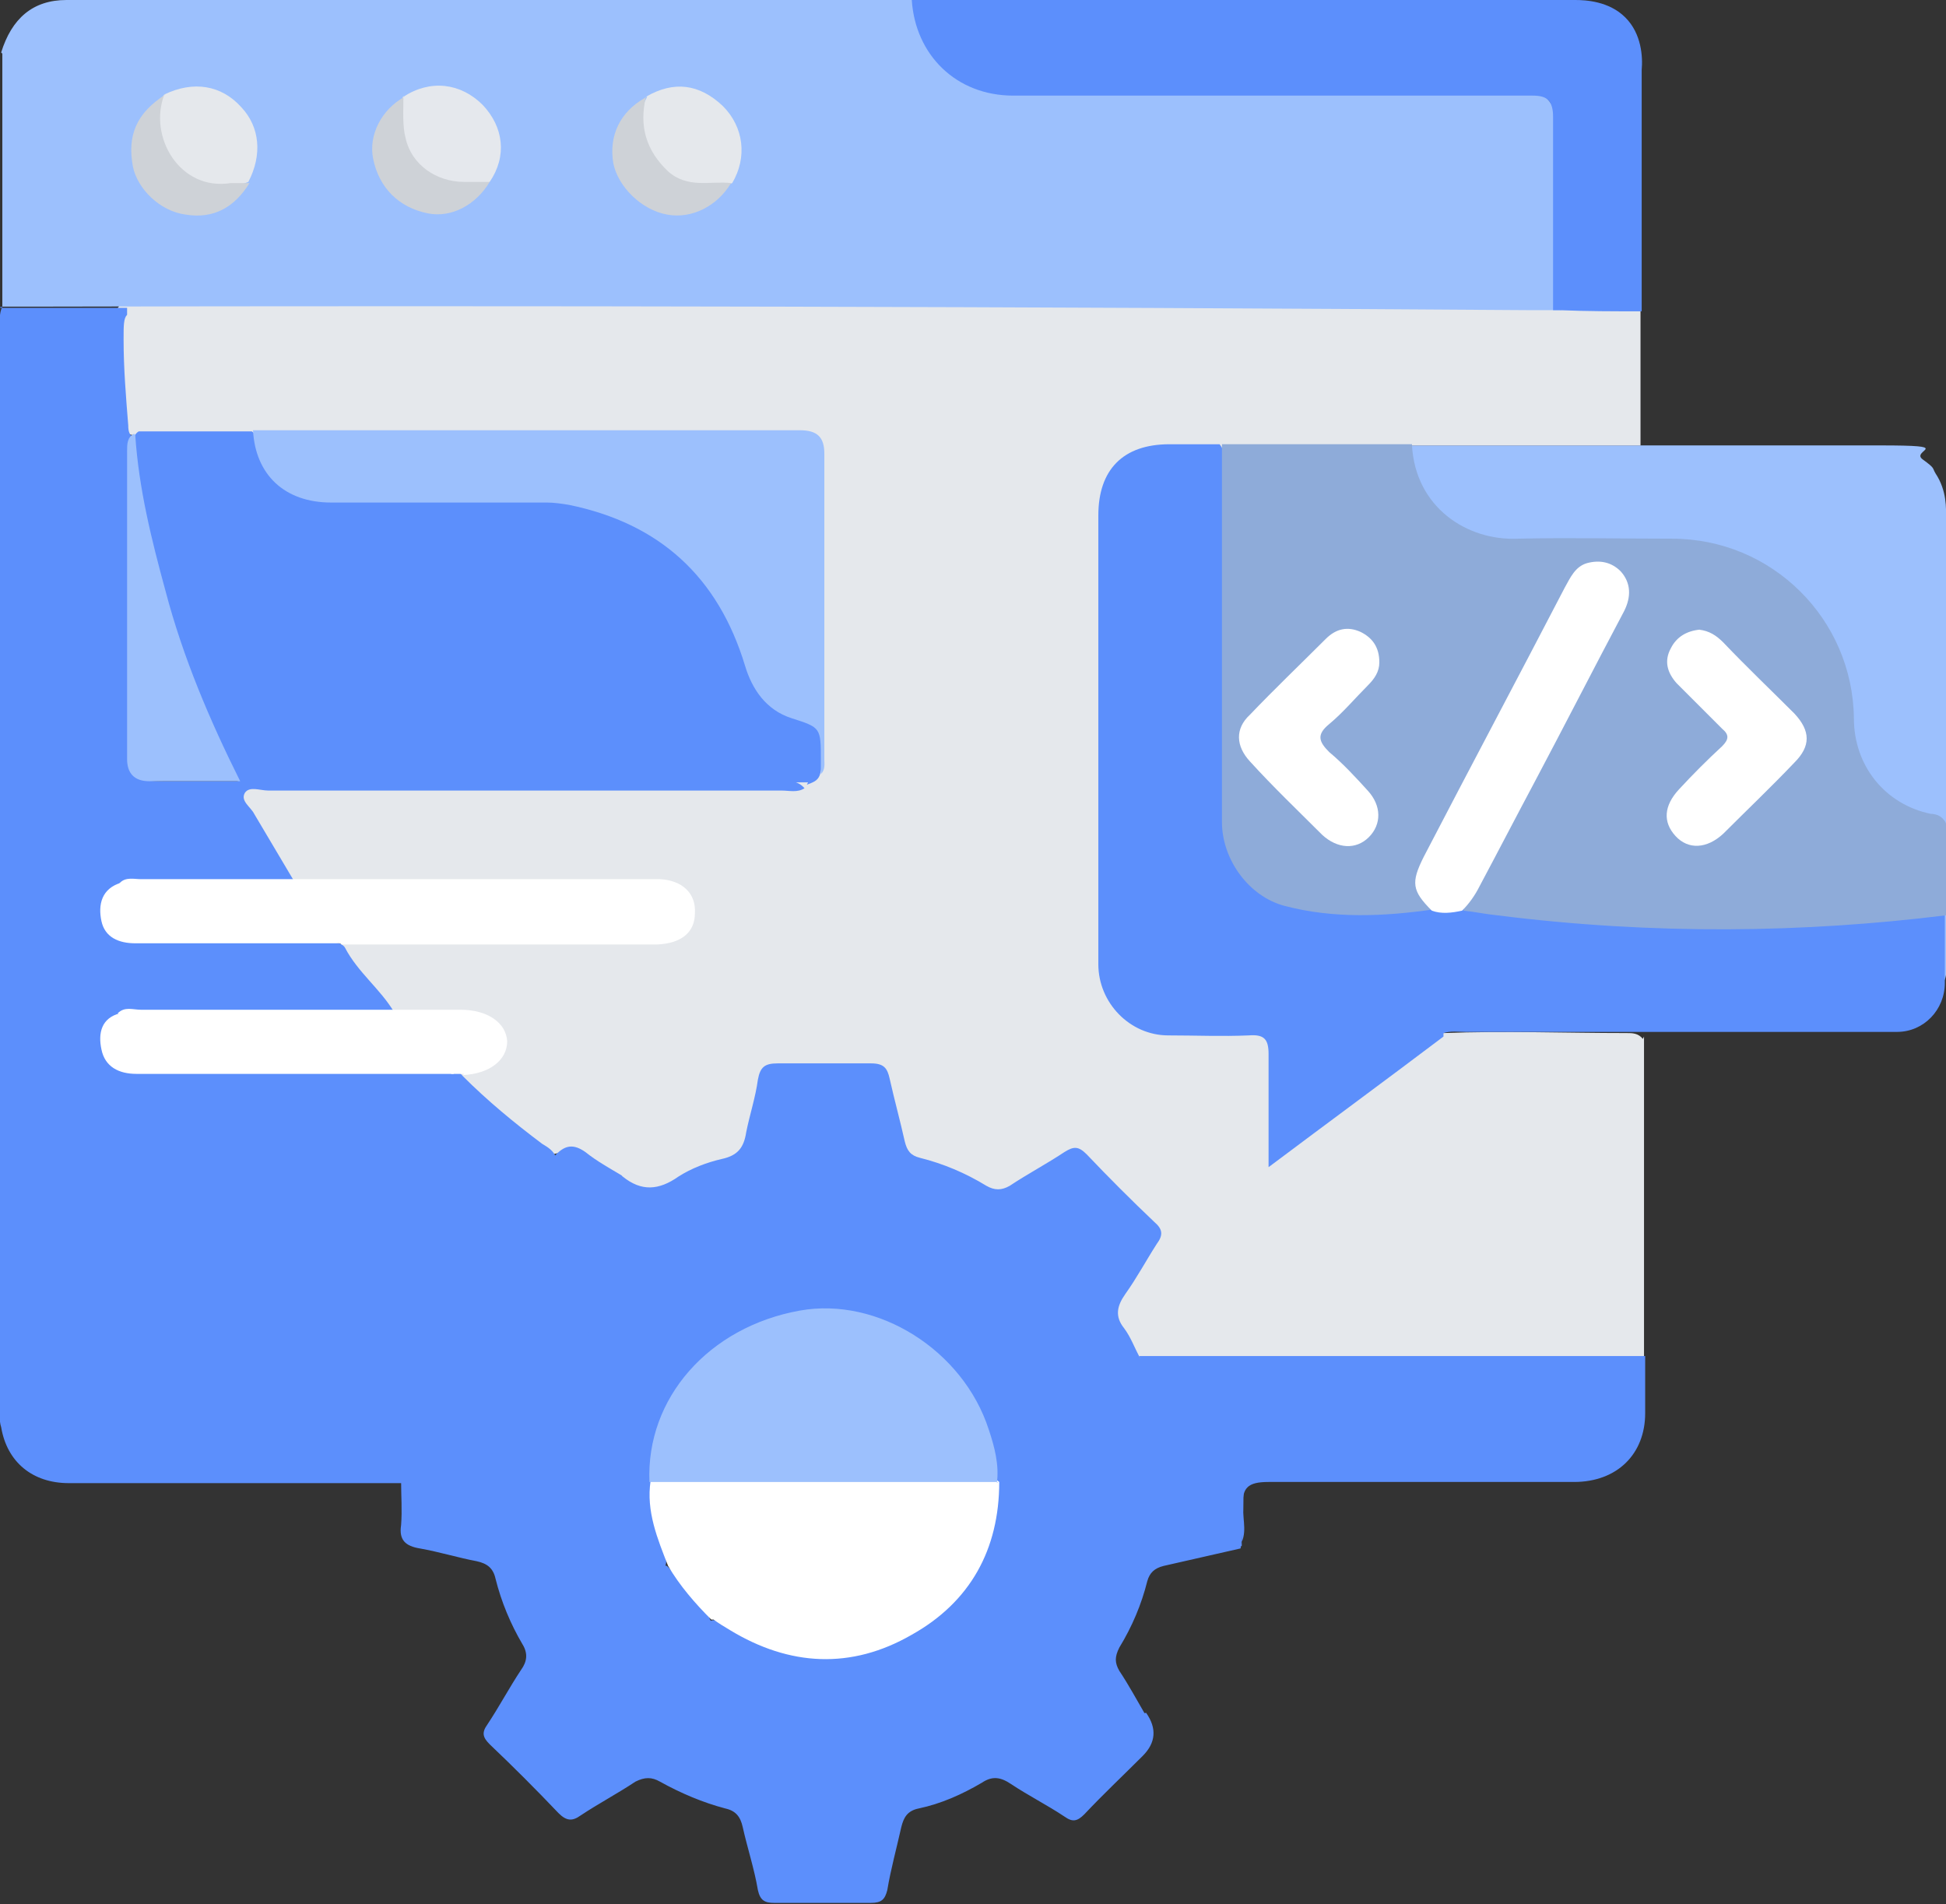 <svg xmlns="http://www.w3.org/2000/svg" id="Layer_2" data-name="Layer 2" viewBox="0 0 166.9 163.3"><rect x="0" y="0" width="166.9" height="163.3" fill="#333333" stroke="none"/><defs><style>      .cls-1 {        fill: #fff;      }      .cls-2 {        fill: #8eabd9;      }      .cls-3 {        fill: #5c8ffc;      }      .cls-4 {        fill: #e5e8ed;      }      .cls-5 {        fill: #e5e8ec;      }      .cls-6 {        fill: #ced2d7;      }      .cls-7 {        fill: #9cc0fd;      }    </style></defs><g id="Layer_1-2" data-name="Layer 1"><g><path class="cls-7" d="M166.6,84.1c0-1.5,0-3.1,0-4.6s-.1-1.1-.3-1.7c-.4-1.6-.1-3.2-.1-4.8,0-1.7-.4-2.6-2.2-3.1-3.6-1.1-5.7-4.4-5.9-8.5-.3-7.6-5.9-13.8-13.4-14.6-2.4-.3-4.7,0-7.1,0-2.8,0-5.7,0-8.5,0-4.2-.1-7.6-2.9-8.5-6.7,0-.4-.2-.9-.1-1.3,0-.2,.1-.4,.3-.6,6.7,0,13.4,0,20.2,0h0c6.7,0,13.5,0,20.2,0s2.6,.4,3.7,1.2,.8,.7,1.1,1.2c1,1.5,.9,3.1,.9,3.7,0,12.8,0,25.6,0,38.4,0,.5,.1,1-.2,1.5Z"></path><path class="cls-5" d="M141,88.9c0,9.1,0,18.3,0,27.4-.6,.5-1.3,.5-2,.5-13.4,0-26.8,0-40.2,0-.2,0-.5,0-.7,0-2.3-1-3.4-4.1-2.2-6.3,.7-1.2,1.5-2.4,2.2-3.5,.5-.9,.5-1.6-.3-2.3-1.6-1.6-3.3-3.3-4.9-4.9-.7-.7-1.5-.8-2.3-.3-1.2,.8-2.4,1.5-3.7,2.3-1.1,.7-2.1,.8-3.3,.1-1.6-.9-3.2-1.6-4.9-2.1-1.2-.3-1.8-1.1-2.1-2.3-.3-1.4-.7-2.8-1-4.2-.2-1.1-.8-1.6-1.9-1.5-2.3,0-4.5,0-6.8,0-1,0-1.6,.4-1.8,1.4-.3,1.5-.8,2.9-1.1,4.4-.3,1.2-.9,1.9-2.1,2.3-1.9,.6-3.7,1.3-5.4,2.2-1.3,.8-2.3-.2-3.4-.7-.9-.6-1.8-1.2-2.7-1.8-1-.7-1.9-.9-3-.6-2.7-1.7-5.1-3.9-7.5-6-.4-.3-.9-.7-.3-1.3,.3-.2,.6-.2,1-.3,1.2-.4,2.2-1.1,2-2.4-.2-1.4-1.3-2-2.6-2.1-1.3-.1-2.6,0-4,0-.8,0-1.6,0-2.4-.2-1.5-1.3-2.8-2.9-3.9-4.5-.3-.5-1-1.2,.1-1.6,.9-.2,1.7-.2,2.6-.2,7.4,0,14.8,0,22.2,0,.8,0,1.5,0,2.2-.2,1-.3,1.6-.9,1.7-1.9,0-1-.5-1.6-1.4-2-.9-.4-1.8-.4-2.7-.4-8.8,0-17.6,0-26.4,0-1,0-2,0-2.9-.3-2.2-2-3.2-4.6-4.5-7.1-.5-.9,0-1.4,1-1.6,.7-.1,1.4,0,2.1,0,14.1,0,28.2,0,42.3,0,.8,0,1.6,0,2.4-.1,.6-.2,1-.5,1.3-1.1,.3-1.9,0-3.8,0-5.7,0-6.5,0-13.1,0-19.6,0-2.7-.2-3-3-3-14.5,0-28.9,0-43.4,0s-1.4,0-2.1,0c-3.3,0-6.6,.2-9.9-.1-.8-.2-1-.9-1.1-1.6-.4-2.6-.4-5.3-.4-8,0-1.4,.7-2.1,2.2-2.1,.8,0,1.5,0,2.3,0,38.6,0,77.3,0,115.9,0,1,0,2.1,.1,3.1-.2,2.5-.1,4.9-.6,7.4,.4,0,1.8,0,3.7,0,5.5s0,3.7,0,5.5c0,.5,0,.9,0,1.4-6.8,0-13.5,0-20.2,0-.2,.2-.2,.4-.3,.6-5.2,0-10.4,0-15.6,0-1.7,0-3.4,0-5,0-3.2,0-5.1,1.9-5.2,5,0,1.3,0,2.7,0,4,0,11.4,0,22.8,0,34.2,0,4.4,1.9,6.3,6.3,6.5,2,0,4.1,0,6.1,0,1.8,0,2.1,.4,2.2,2.2,0,2.1,0,4.2,0,6.2,0,.6-.2,1.2,.2,1.7,.7,0,1-.5,1.5-.8,3.7-2.7,7.3-5.5,11.1-8.1,.6-.4,1.2-.9,2-1.1,5.2-.2,10.5,0,15.7,0,.5,0,1,0,1.4,.5Z"></path><path class="cls-7" d="M.1,4.5C1,1.6,2.8,0,5.7,0,29.7,0,53.6,0,77.6,0c.2,0,.5,0,.7,0,.5,.4,.6,1,.8,1.5,1.4,4.1,3.8,5.9,8.1,5.9,14.1,0,28.2,0,42.3,0q4.2,0,4.2,4.1s-.2,3.3,0,11.8c0,1.5,.1,2.7,.2,3.3-1,0-1.9,0-2.9,0-42.8-.3-85.5-.4-128.3-.3-.2,0-2.3,0-2.5,0,0-7.2,0-14.5,0-21.7Z"></path><path class="cls-3" d="M.2,26.3c-.3,.6-.2,1.2-.2,1.9,0,30.8,0,61.5,0,92.3,0,.6-.1,1.3,.1,1.9,.5,3,2.7,4.8,5.8,4.8,9.5,0,19.1,0,28.6,0,.8-.9,.5-2,.4-3,0-1.3,.5-1.9,1.7-2.1,1.5-.3,3-.7,4.6-1.1,1-.2,1.6-.8,1.9-1.8,.5-1.7,1.1-3.3,2-4.8,.9-1.4,.7-2.7-.3-4-.8-1.1-1.4-2.4-2.2-3.5-.5-.8-.4-1.5,.3-2.1,1.3-1.3,2.6-2.5,3.8-3.8,.5-.5,1.1-.9,1-1.7-.2-.6-.7-.9-1.2-1.2-2.4-1.8-4.7-3.7-6.8-5.8-.3-.4-.7-.5-1.1-.5-7.6-.1-15.3,0-22.9,0-1.4,0-2.8,0-4.2,0-1.1,0-2-.5-2.3-1.7-.3-1.2,.2-2,1.3-2.5,.7-.4,1.5-.3,2.2-.3,6.2,0,12.5,0,18.7,0,.8,0,1.8,.2,2.4-.5-1.2-2-3.1-3.4-4.2-5.5-.1-.2-.3-.3-.5-.4-.8-.2-1.7-.2-2.6-.2-5,0-9.9,0-14.9,0-1.2,0-2.2-.3-2.6-1.6-.3-1.2,.2-2.1,1.4-2.6,.6-.3,1.3-.3,2-.3,3.6,0,7.2,0,10.8,0,.7,0,1.5,.1,2.1-.5-1.2-2-2.3-3.9-3.5-5.9-.3-.6-1.2-1.1-.8-1.8,.4-.6,1.3-.2,2-.2,14.7,0,29.4,0,44,0,.7,0,1.4,.2,2-.2-.7-.8-1.6-.6-2.4-.6-15.4,0-30.7,0-46.1,0-2.1,0-4.2,0-6.2,0-2.9,0-3.1-.2-3.1-3,0-7.9,0-15.8,0-23.8,0-.6,0-1.3,.3-1.8,.2-.3,.3-.6,.2-.9-.6,0-.7-.5-.7-1-.2-2.5-.4-4.9-.4-7.4,0-1.2,0-1.8,.3-2.1v-.6c-3.7,0-7.4,0-11.1,0Z"></path><path class="cls-3" d="M53.4,100.9c1.6,1.3,3.1,1.2,4.8,0,1.1-.7,2.4-1.2,3.7-1.5,1.4-.3,1.9-1,2.1-2.3,.3-1.5,.8-3,1-4.5,.2-1.1,.6-1.4,1.7-1.4,2.7,0,5.3,0,8,0,1.1,0,1.4,.4,1.6,1.3,.4,1.8,.9,3.6,1.3,5.4,.2,.8,.5,1.2,1.3,1.4,2,.5,3.9,1.3,5.7,2.4,.7,.4,1.3,.4,2,0,1.5-1,3.2-1.9,4.7-2.9,.8-.5,1.2-.5,1.9,.2,1.9,2,3.8,3.9,5.8,5.8,.7,.6,.8,1.1,.2,1.9-.9,1.4-1.7,2.9-2.7,4.3-.7,1-.9,1.9-.1,2.9,.6,.8,.9,1.7,1.4,2.6,.3,.3,.6,.6,.7,1,.4,2.1,1.9,2.8,3.8,3.1,.3,0,.6,.1,.8,.2,4,1,4.2,1,3.7,5-.3,2.3,0,4.7-.4,7-2.2,.5-4.4,1-6.6,1.5-.8,.2-1.2,.6-1.4,1.3-.5,2-1.3,3.9-2.4,5.7-.4,.8-.4,1.3,0,2,.8,1.2,1.5,2.5,2.2,3.7-2.7,1.5-5.6,2.1-8.6,2.5-10.6,1.4-20-1.6-28-8.6-.5-.4-1.1-.8-1-1.7,.8-.6,1.4,0,2,.5,5,3.1,10,3.2,15,.3,4.8-2.8,7.2-7.1,7.3-12.7-.2-10.5-10.6-17.3-20.2-13.3-4.6,1.9-9.3,7.3-8.7,13.4,0,1.8,.2,3.5,.8,5.2,.2,.6,.6,1.3,.1,2-1.3,0-1.6-1-2.1-1.8-4.8-8.2-6.2-16.9-4.1-26.1,.3-1.4,.6-2.8,1.3-4.1,.3-.6,.4-1.2,1.1-1.5Z"></path><path class="cls-3" d="M123.8,88.9c-4.9,3.7-9.8,7.3-15,11.2,0-3.5,0-6.6,0-9.7,0-1.3-.4-1.7-1.7-1.6-2.3,.1-4.6,0-6.9,0-3.3,0-6-2.8-6-6.1,0-12.8,0-25.7,0-38.5,0-3.9,2.1-6.1,6.1-6.1,1.4,0,2.9,0,4.3,0,.7,.9,.5,1.9,.5,2.8,0,9.4,0,18.9,0,28.3,0,5.3,2.7,8.3,7.9,8.6,3.1,.2,6.2,.3,9.4-.2,1.1,0,2.3,0,3.4,0,1.3,.2,2.5,.2,3.8,.2,11.4,0,22.8,0,34.3,0,1,0,2-.2,2.9,.4v6.1c0,2.3-1.8,4.2-4.1,4.2s-1.4,0-2.1,0c-4.1,0-8,0-12.3,0-8.4,0-14.3,0-22.6,0-.6,0-1.3-.1-1.9,.1Z"></path><path class="cls-3" d="M53.4,100.9c-2.2,5.1-3.2,10.5-2.8,16,.4,5.9,2.2,11.4,5.4,16.3,.3,.5,.6,1,1.2,1.1,1.4,1.4,3,2.6,3.7,4.6,.9,1.9,2.7,2.9,4.3,4,5,3.5,10.5,5.5,16.6,6.1,5.3,.5,10.4-.3,15.3-2,.4-.1,.8,0,1.2-.1q1.4,2-.3,3.7c-1.7,1.7-3.4,3.3-5,5-.6,.6-1,.7-1.7,.2-1.5-1-3.1-1.8-4.6-2.8-.9-.6-1.6-.7-2.5-.1-1.7,1-3.5,1.8-5.4,2.2-1,.2-1.3,.8-1.5,1.6-.4,1.8-.9,3.6-1.2,5.4-.2,.8-.5,1.1-1.4,1.1-2.8,0-5.6,0-8.3,0-.8,0-1.2-.2-1.4-1.1-.3-1.8-.9-3.6-1.3-5.4-.2-.9-.6-1.4-1.5-1.6-1.9-.5-3.8-1.3-5.6-2.3-.7-.4-1.3-.4-2.1,0-1.5,1-3.2,1.9-4.7,2.9-.7,.5-1.2,.5-1.9-.2-1.9-2-3.9-4-5.9-5.9-.6-.6-.7-1-.2-1.7,1-1.5,1.9-3.2,2.9-4.7,.5-.7,.6-1.4,.1-2.2-1-1.7-1.8-3.6-2.3-5.6-.2-.9-.7-1.3-1.6-1.5-1.6-.3-3.2-.8-4.9-1.1-1.2-.2-1.8-.7-1.6-2,.1-1.3,0-2.5,0-3.8,0-1.3,0-2.7,0-4,0-.8,.2-1.2,1.1-1.4,1.9-.4,3.7-.9,5.5-1.3,.8-.2,1.3-.5,1.5-1.4,.5-2,1.3-3.9,2.4-5.7,.5-.8,.4-1.3,0-2-1-1.5-1.8-3.1-2.8-4.5-.7-1-.5-1.5,.3-2.3,1.8-1.7,3.6-3.6,5.3-5.4,.8-.8,1.5-.9,2.5-.2,1,.8,2.1,1.4,3.1,2Z"></path><path class="cls-3" d="M133.9,26.6c-.2,0-.5,0-.7,0,0-8.8,0-15.2,0-16.6,0-.2,0-1-.4-1.4-.3-.3-.7-.4-1.4-.4-14.8,0-29.6,0-44.5,0-4.9,0-8.4-3.5-8.7-8.2,6.7,0,13.4,0,20.1,0,12.3,0,24.5,0,36.8,0,.9,0,2.9,.1,4.3,1.5,1.4,1.4,1.5,3.4,1.4,4.5,0,6.9,0,13.8,0,20.7-2.4,0-4.7,0-7.1-.1Z"></path><path class="cls-3" d="M106.5,132.6c0-3.2,0-6.5,.1-9.7,0-.9-.4-1.1-1.1-1.2-1.6-.4-3.1-.8-4.7-1.1-1.4-.2-2.3-.7-2.5-2.3,0-.7-.4-1.3-.6-2,14.5,0,29,0,43.4,0,0,1.6,0,3.2,0,4.9,0,3.5-2.4,5.9-6.1,5.9-8.7,0-17.5,0-26.2,0-1.8,0-2.3,.5-2.2,2.2,0,1.1,.4,2.3-.3,3.3Z"></path><path class="cls-2" d="M121.1,38.2c.3,5.3,4.7,8.2,9.1,8,4.4-.1,8.8,0,13.2,0,8.6,0,15.5,6.9,15.6,15.4,0,4.1,2.7,7.4,6.6,8.2,.3,0,.8,.1,1.1,.5,.3,.3,.3,.8,.2,1.1,0,.6,0,1.3,0,1.9,0,1.7,0,3.5,0,5.2-12.1,1.5-25,1.7-38.5,0-1-.1-1.9-.3-2.9-.4,.6-1.8,1.6-3.3,2.5-4.9,3.5-6.7,7.1-13.4,10.5-20.1,1.1-2.1,.9-3.2-.3-4-1.3-.8-2.4-.3-3.6,1.8-1.6,2.6-2.8,5.4-4.3,8.1-2.6,4.7-4.9,9.6-7.6,14.2-1.1,1.8-.5,3.3,.2,4.8-4.2,.6-8.5,.8-12.7-.3-3.1-.8-5.4-4-5.4-7.2,0-10.8,0-21.6,0-32.4,5.4,0,10.9,0,16.3,0Z"></path><path class="cls-3" d="M69.3,67.1c-15.5,0-31,0-46.6,0-.7,0-1.4,0-2.1,0-.7-.3-1-1-1.4-1.7-3.9-8.1-6.6-16.6-7.9-25.5-.1-.9-.2-1.7,.2-2.5,.1-.1,.2-.3,.4-.4,3.2,0,6.5,0,9.7,0,.3,.2,.4,.5,.5,.9,.5,3,3.1,4.8,6.7,4.8,5.4,0,10.9,.2,16.3,0,7.5-.3,16.1,4.6,18.9,13.5,.9,2.8,2.3,4.9,5.5,5.3,.6,0,1,.4,1,1.2,0,1.3,.2,2.5-.2,3.8-.2,.5-.6,.6-1.1,.8Z"></path><path class="cls-7" d="M70.4,66.4c0-.4,0-.8,0-1.2,0-2.8,0-2.8-2.5-3.6-2.2-.7-3.4-2.5-4-4.5-2.3-7.6-7.3-12.2-15.1-13.8-.6-.1-1.3-.2-1.9-.2-6.2,0-12.4,0-18.5,0-4,0-6.5-2.4-6.7-6.2,9.3,0,18.6,0,28,0,6.3,0,12.6,0,18.9,0,1.5,0,2.1,.6,2.1,2,0,8.7,0,17.5,0,26.2,0,.4,.1,.9-.3,1.3Z"></path><path class="cls-1" d="M10.3,75.7c.5-.5,1.2-.3,1.8-.3,4.5,0,9,0,13.5,0,9.9,0,19.8,0,29.6,0,.5,0,.9,0,1.4,0,1.9,.1,3.1,1.2,3,2.9,0,1.7-1.2,2.6-3.2,2.7-8.9,0-17.8,0-26.7,0-.1,0-.3,0-.4,0-1.2-.7-1.9-1.9-2.6-3-.8-1.2-1.8-1.8-3.3-1.7-3.6,0-7.3,0-10.9,0-.8,0-1.6,.2-2.3-.5Z"></path><path class="cls-1" d="M39.8,92.1c-.4,0-.7,0-1.1,0,0,0-.1-.2-.2-.3q-4.1-4.4-10.1-4.4c-5.3,0-10.5,0-15.8,0-.8,0-1.8,.2-2.5-.5,.6-.6,1.3-.3,2-.3,7.2,0,14.5,0,21.7,0,1.9,0,3.8,0,5.7,0,2.3,0,3.9,1.1,4,2.7,0,1.6-1.5,2.8-3.8,2.9Z"></path><path class="cls-4" d="M34.6,8.3c2.3-1.5,4.9-1.2,6.8,.7,1.8,1.9,2.1,4.4,.6,6.6-2.3,.9-4.4,.5-6.2-1.2-1.7-1.6-2.1-3.9-1.2-6.2Z"></path><path class="cls-5" d="M14.1,8.1c2.5-1.2,4.9-.8,6.6,1.1,1.6,1.7,1.8,4.1,.6,6.4-5,2-8.3-2.3-8-5.7,0-.7,.4-1.3,.8-1.8Z"></path><path class="cls-5" d="M55.4,8.3c2.4-1.4,4.6-1.1,6.6,.8,1.8,1.8,2.1,4.4,.8,6.6-2.6,1.1-4.6,.6-6.5-1.5-1.6-1.8-1.9-3.8-.8-5.9Z"></path><path class="cls-6" d="M34.6,8.3c0,1.2-.1,2.5,.2,3.6,.5,2.2,2.6,3.7,5,3.7,.7,0,1.5,0,2.2,0-1.2,2-3.3,3.1-5.3,2.7-2.5-.5-4.2-2.2-4.7-4.7-.4-2,.7-4.2,2.7-5.3Z"></path><path class="cls-6" d="M55.4,8.3c-.6,2.5,0,4.6,1.9,6.4,1.7,1.5,3.6,.8,5.4,1-1.2,2-3.4,3.1-5.5,2.7-2.2-.4-4.2-2.4-4.6-4.4-.4-2.4,.6-4.4,2.7-5.6Z"></path><path class="cls-6" d="M14.1,8.1c-1.4,3.6,1.3,8.3,5.7,7.6,.5,0,1,0,1.6,0-1.3,2.1-3.1,3.1-5.5,2.7-2.2-.3-4.1-2.2-4.5-4.1-.5-2.7,.3-4.6,2.8-6.2Z"></path><path class="cls-1" d="M10.3,86.8c7.4,0,14.8,0,22.2,0,1.5,0,2.5,.4,3.5,1.5,.8,.9,1.7,1.7,2.6,2.6,.3,.3,.7,.7,.3,1.2-9.1,0-18.1,0-27.2,0-1.5,0-2.7-.6-3-2.1-.3-1.4,0-2.7,1.6-3.1Z"></path><path class="cls-7" d="M11.6,37.3c.3,4.6,1.4,9,2.6,13.4,1.5,5.7,3.8,11.1,6.4,16.3-2.6,0-5.2,0-7.8,0-1.3,0-1.9-.7-1.9-1.9,0-8.8,0-17.6,0-26.4,0-.6,0-1.2,.6-1.5Z"></path><path class="cls-1" d="M10.3,75.7c4.6,0,9.2,0,13.8,0,1.1,0,1.9,.2,2.6,1.2,.8,1.4,1.8,2.6,2.7,4-5.9,0-11.9,0-17.8,0-1.4,0-2.6-.5-2.9-1.9-.3-1.4,0-2.8,1.7-3.3Z"></path><path class="cls-1" d="M61,138.9c-1.4-1.4-2.7-2.9-3.7-4.6-.9-2.3-1.9-4.7-1.5-7.3,.7-.6,1.5-.5,2.3-.5,8.4,0,16.8,0,25.3,0,.8,0,1.6,0,2.3,.6,0,5.8-2.5,10.3-7.5,13.1-5.2,3-10.5,2.7-15.6-.4-.5-.3-1-.6-1.4-.9Z"></path><path class="cls-7" d="M85.6,127.1c-10,0-19.9,0-29.9,0-.3-7.2,5.1-13.3,12.9-14.7,6.7-1.2,14,3.4,16.2,10.2,.5,1.5,.9,3,.7,4.6Z"></path><path class="cls-1" d="M122.8,78.1c-1.7-1.7-1.8-2.4-.7-4.6,4-7.7,8.1-15.4,12.1-23.1,.5-.9,.9-1.8,1.9-2.1,1.1-.3,2.1-.1,2.9,.7,.9,1,.9,2.2,.3,3.4-2.6,4.9-5.1,9.8-7.7,14.7-1.6,3-3.1,5.9-4.7,8.9-.4,.8-.9,1.5-1.5,2.1-.9,.2-1.8,.3-2.6,0Z"></path><path class="cls-1" d="M145.7,54c.9,.1,1.5,.5,2.1,1.1,2,2.1,4.1,4.1,6.1,6.1,1.4,1.5,1.4,2.8,0,4.2-2,2.1-4.1,4.1-6.1,6.1-1.4,1.3-3,1.4-4.1,.2-1.1-1.2-1-2.6,.3-4,1.2-1.3,2.4-2.5,3.7-3.7,.6-.6,.6-1,0-1.5-1.3-1.3-2.6-2.6-3.9-3.9-.8-.9-1.1-1.9-.5-3,.5-1,1.4-1.5,2.5-1.6Z"></path><path class="cls-1" d="M118.3,56.8c0,.8-.4,1.4-1,2-1.1,1.1-2.1,2.3-3.3,3.3-1.1,.9-.9,1.5,0,2.4,1.2,1,2.3,2.2,3.3,3.3,1.2,1.3,1.2,2.9,.1,4-1.1,1.1-2.7,1-4-.2-2.1-2.1-4.2-4.1-6.2-6.3-1.2-1.3-1.3-2.8,0-4,2.1-2.2,4.3-4.3,6.5-6.5,.9-.9,1.9-1.1,3-.6,1,.5,1.6,1.3,1.6,2.6Z"></path></g></g></svg>